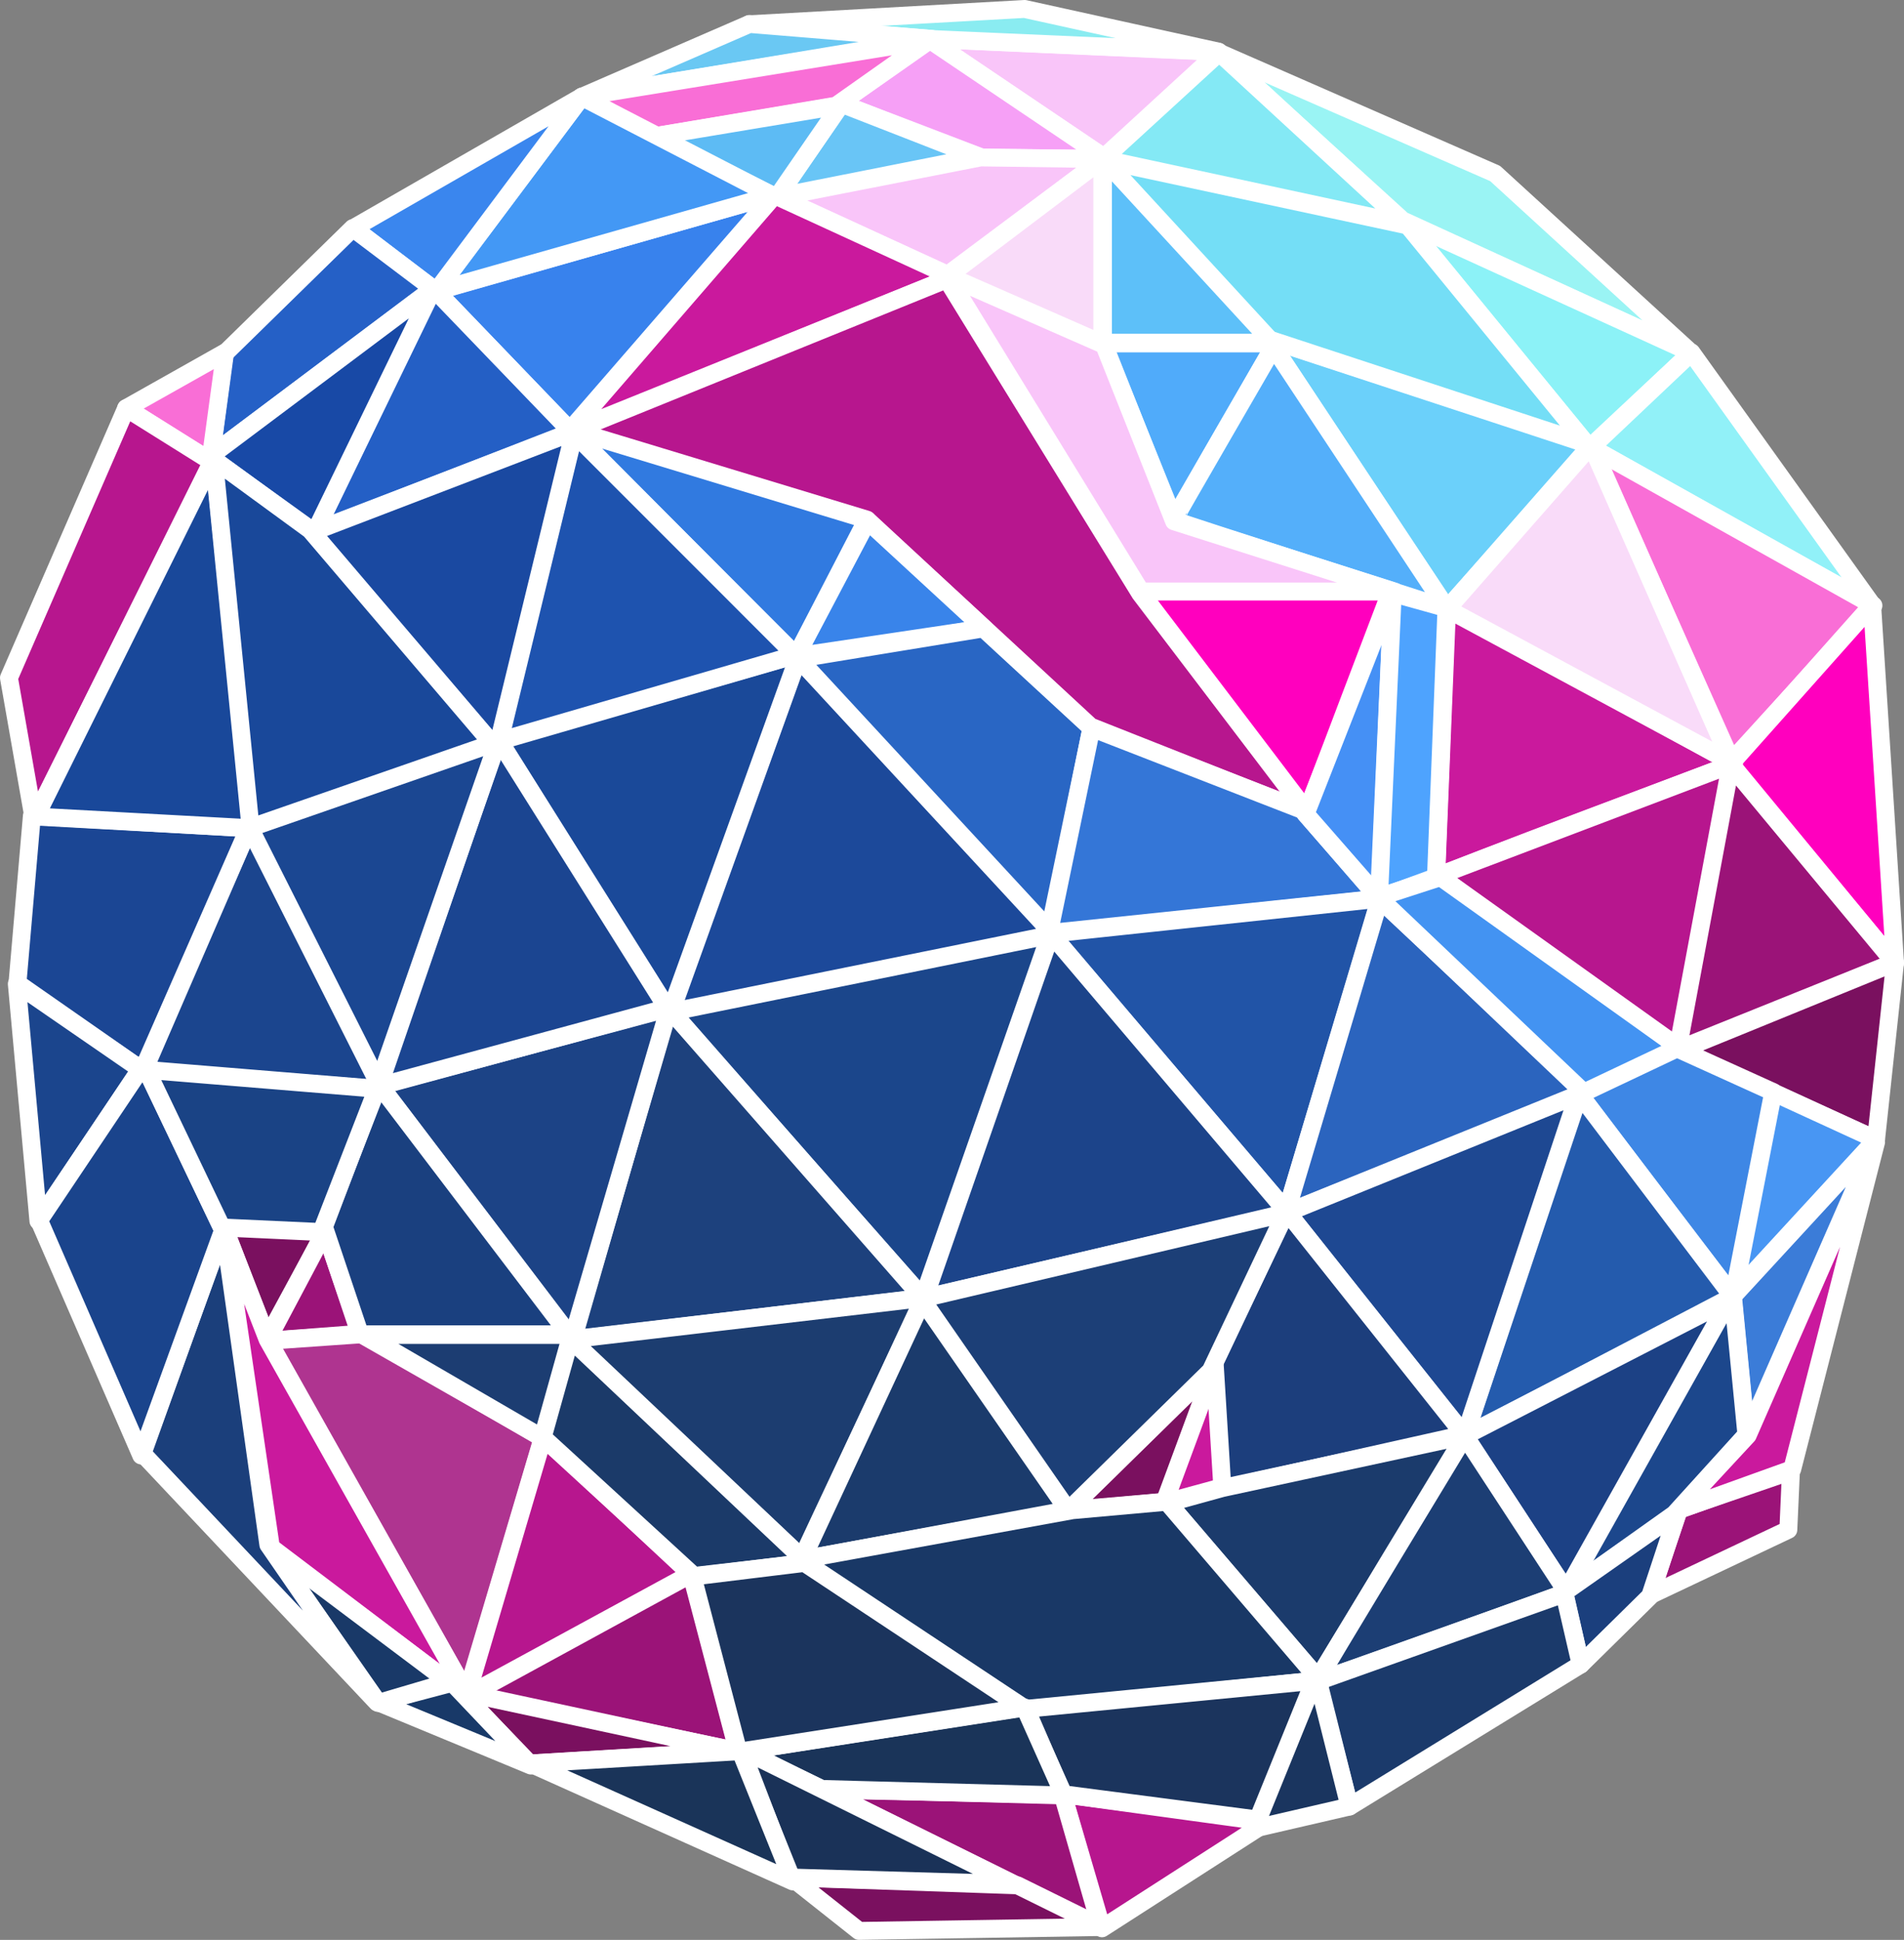<svg xmlns="http://www.w3.org/2000/svg" width="106.333" height="108.325" viewBox="0 0 106.333 108.325"><rect x="0" y="0" width="106.333" height="108.325" fill="#808080" stroke="none"/><defs><style>.a{fill:#9af4f4;}.a,.aa,.ab,.ac,.ad,.ae,.af,.ag,.ah,.ai,.aj,.ak,.al,.am,.an,.ao,.ap,.aq,.ar,.as,.at,.au,.av,.aw,.ax,.ay,.az,.b,.ba,.bb,.bc,.bd,.be,.bf,.bg,.bh,.bi,.bj,.bk,.bl,.bm,.bn,.bo,.bp,.bq,.br,.bs,.bt,.bu,.bv,.bw,.bx,.by,.bz,.c,.ca,.d,.e,.f,.g,.h,.i,.j,.k,.l,.m,.n,.o,.p,.q,.r,.s,.t,.u,.v,.w,.x,.y,.z{stroke:#fff;stroke-linecap:round;stroke-linejoin:round;}.b{fill:#8cf2f7;}.c{fill:#91f1f8;}.d{fill:#6bd0fa;}.e{fill:#74def6;}.f{fill:#84e9f5;}.g{fill:#5dc0f9;}.h{fill:#50abfa;}.i{fill:#54affa;}.j{fill:#f9c5f9;}.k{fill:#8aecf1;}.l{fill:#6ac8f3;}.m{fill:#f6a0f6;}.n{fill:#f96ed6;}.o{fill:#f9dbf9;}.p{fill:#69c5f6;}.q{fill:#5dbbf4;}.r{fill:#ca199d;}.s{fill:#3882ed;}.t{fill:#4398f5;}.u{fill:#3a86ee;}.v{fill:#245fc5;}.w{fill:#2560c6;}.x{fill:#1849a6;}.y{fill:#ff00be;}.z{fill:#b7168e;}.aa{fill:#317ae0;}.ab{fill:#3984ea;}.ac{fill:#2966c4;}.ad{fill:#3476d7;}.ae{fill:#4590f5;}.af{fill:#2154a7;}.ag{fill:#2b64be;}.ah{fill:#1c448a;}.ai{fill:#1b468b;}.aj{fill:#1c499a;}.ak{fill:#1a4999;}.al{fill:#1e53af;}.am{fill:#1d417d;}.an{fill:#1c4386;}.ao{fill:#1b4591;}.ap{fill:#1b4792;}.aq{fill:#1b458e;}.ar{fill:#1a49a1;}.as{fill:#1b4694;}.at{fill:#19489a;}.au{fill:#4ea3fe;}.av{fill:#9b1378;}.aw{fill:#7a105f;}.ax{fill:#4393f2;}.ay{fill:#4896f3;}.az{fill:#3e87e5;}.ba{fill:#245bad;}.bb{fill:#1e4892;}.bc{fill:#3b7cd8;}.bd{fill:#1c478c;}.be{fill:#1c4185;}.bf{fill:#1c3e7c;}.bg{fill:#1b3b6c;}.bh{fill:#1c3e74;}.bi{fill:#af3490;}.bj{fill:#1b3f7d;}.bk{fill:#1c3f77;}.bl{fill:#1b3a6b;}.bm{fill:#1c3d70;}.bn{fill:#193866;}.bo{fill:#1a407f;}.bp{fill:#1c3d72;}.bq{fill:#1b3a69;}.br{fill:#1a355f;}.bs{fill:#1b345d;}.bt{fill:#1a3459;}.bu{fill:#1a3258;}.bv{fill:#183968;}.bw{fill:#193968;}.bx{fill:#1b3f7b;}.by{fill:#1b458d;}.bz{fill:#1a448c;}.ca{fill:#1a4385;}</style></defs><g transform="translate(0.5 0.5)"><path class="a" d="M-444,1130.5l15.507,6.789,10.923,9.989-16.093-7.371Z" transform="translate(511.491 -1128.1)"/><path class="b" d="M-433.713,1159.423l5.684-5.32-16.018-7.313Z" transform="translate(521.978 -1134.91)"/><path class="c" d="M-445.6,1173.437l-10.094-14.093-5.614,5.31Z" transform="translate(549.657 -1140.159)"/><path class="d" d="M-424.716,1173.106l8.174-9.129-18.177-5.946Z" transform="translate(505.032 -1139.61)"/><path class="e" d="M-434.031,1140.875l17.025,3.655,9.966,12.184-17.757-5.837Z" transform="translate(495.128 -1132.437)"/><path class="f" d="M-410.289,1130.563l-6.492,5.946,16.9,3.637Z" transform="translate(477.878 -1128.126)"/><path class="g" d="M-404.094,1151.011h9.473l-9.473-10.292Z" transform="translate(465.191 -1132.372)"/><path class="h" d="M-400.407,1168.307l5.669-9.838h-9.637Z" transform="translate(465.472 -1139.793)"/><path class="i" d="M-405.461,1173.415s-15.227-4.88-15.227-4.934,5.571-9.668,5.571-9.668Z" transform="translate(485.741 -1139.937)"/><path class="j" d="M-398.969,1129.25l9.8,6.619,6.419-5.892Z" transform="translate(450.319 -1127.577)"/><path class="k" d="M-372.71,1128.757l-10.821-2.382-15.4.855,10.442.836Z" transform="translate(440.257 -1126.375)"/><path class="l" d="M-371.569,1131.882l19.547-3.232-10.18-.836Z" transform="translate(403.558 -1126.976)"/><path class="m" d="M-388.2,1132.887l5.029-3.528,9.838,6.637-6.9-.064Z" transform="translate(434.607 -1127.623)"/><path class="n" d="M-371.281,1132.521l19.366-3.146-5.175,3.655-10.149,1.709Z" transform="translate(403.284 -1127.629)"/><path class="j" d="M-378.4,1147.189l8.668-6.474-6.821-.091-11.32,2.219Z" transform="translate(430.813 -1132.333)"/><path class="o" d="M-379.231,1151.1l-8.613-3.782,8.613-6.51Z" transform="translate(440.291 -1132.411)"/><path class="p" d="M-372.434,1135.469l-3.566,5.2,11.21-2.219Z" transform="translate(418.92 -1130.177)"/><path class="q" d="M-362.844,1137.353l6.821,3.419,3.548-5.146Z" transform="translate(398.906 -1130.242)"/><path class="r" d="M-373.531,1157.434l21.341-8.619-9.93-4.564Z" transform="translate(404.875 -1133.848)"/><path class="s" d="M-356.531,1149.6l18.872-5.383-11.411,13.147Z" transform="translate(380.396 -1133.835)"/><path class="t" d="M-348.224,1134.813l-8.119,10.838,18.763-5.328Z" transform="translate(380.208 -1129.903)"/><path class="u" d="M-333.53,1145.668l-4.627-3.528,12.746-7.328Z" transform="translate(357.394 -1129.902)"/><path class="v" d="M-337.187,1166.745l14.319-5.564-7.754-8.056Z" transform="translate(354.286 -1137.559)"/><path class="w" d="M-323.969,1160.1l.75-5.674,7.169-7.019,4.48,3.382Z" transform="translate(335.252 -1135.168)"/><path class="x" d="M-318.08,1166.852l-5.888-4.237,12.49-9.365Z" transform="translate(335.16 -1137.611)"/><path class="n" d="M-304.125,1162.453l5.523-3.11-.823,6.074Z" transform="translate(310.672 -1140.159)"/><path class="j" d="M-404.953,1169.624h14.178L-403.1,1165.7l-3.908-9.852-8.755-3.843Z" transform="translate(468.17 -1137.089)"/><path class="y" d="M-406,1194.6c.021-.17,4.655-12.315,4.655-12.315h-14.008Z" transform="translate(478.51 -1149.752)"/><path class="z" d="M-378.4,1177.292l12.055,4.77-9.279-12.2-10.8-17.548-20.884,8.474,16.458,4.983Z" transform="translate(438.803 -1137.219)"/><path class="aa" d="M-352.794,1179.406l-12.581-12.656,16.531,5.019Z" transform="translate(396.756 -1143.255)"/><path class="ab" d="M-366.066,1181.5l-6.51-6-3.987,7.565Z" transform="translate(420.525 -1146.914)"/><path class="ac" d="M-372.658,1202.8l2.3-11.42-6.035-5.564-10.424,1.709Z" transform="translate(430.811 -1151.226)"/><path class="ad" d="M-395.817,1204.9l-4.279-4.946-11.777-4.582-2.377,11.456Z" transform="translate(472.33 -1155.224)"/><path class="ae" d="M-410.7,1182.313l-.731,17.13-4.133-4.728Z" transform="translate(487.979 -1149.762)"/><path class="af" d="M-401.172,1229.207l5.23-17.457-18.433,1.964Z" transform="translate(472.528 -1162.07)"/><path class="ag" d="M-417.262,1222.614l-11.539-10.8-5.23,17.53Z" transform="translate(505.351 -1162.096)"/><path class="ah" d="M-405.562,1235.455l20.3-4.728-13.24-15.6Z" transform="translate(456.693 -1163.481)"/><path class="ai" d="M-382.875,1219.453l14.118,16,7.1-20.33Z" transform="translate(419.815 -1163.481)"/><path class="aj" d="M-376.092,1188.688l-7.1,19.748,21.359-4.328Z" transform="translate(420.164 -1152.427)"/><path class="ak" d="M-358.937,1193.087l16.788-4.837-7.242,20.076Z" transform="translate(386.295 -1152.245)"/><path class="al" d="M-354.393,1167.125l-4.169,17.166,16.531-4.8Z" transform="translate(385.956 -1143.412)"/><path class="am" d="M-370.687,1240.762l5.34-18.512,14.191,16.184Z" transform="translate(402.178 -1166.46)"/><path class="an" d="M-346.5,1226.578l16.166-4.328-5.413,18.512Z" transform="translate(367.201 -1166.46)"/><path class="ao" d="M-339.656,1196.438l-6.656,19.385,16.093-4.364Z" transform="translate(366.977 -1155.668)"/><path class="ap" d="M-330.187,1201.436l13.9-4.873-6.693,19.239Z" transform="translate(343.61 -1155.72)"/><path class="aq" d="M-319.062,1218.477l13.276,1.055-7.388-14.657Z" transform="translate(326.597 -1159.196)"/><path class="z" d="M-301.548,1187.673l-1.39-7.928,6.547-15.057,4.828,3.019Z" transform="translate(302.938 -1142.393)"/><path class="ar" d="M-337.437,1172.575l10.387,12.111,4.316-17.748Z" transform="translate(354.298 -1143.334)"/><path class="as" d="M-306.375,1213.159l6.986,4.873,5.925-13.529-12.106-.691Z" transform="translate(306.85 -1158.751)"/><path class="at" d="M-296.739,1169.438l2.121,20.694-12.069-.655Z" transform="translate(308.187 -1144.379)"/><path class="at" d="M-329.625,1169.625l5.376,3.928,10.168,11.929-13.5,4.692Z" transform="translate(341.073 -1144.458)"/><path class="n" d="M-453.638,1185.993l7.927-8.692-15.727-8.8Z" transform="translate(549.837 -1143.987)"/><path class="y" d="M-454.32,1203.565l-1.28-20-7.9,8.874Z" transform="translate(559.653 -1150.285)"/><path class="r" d="M-448.125,1198.879c.027-.182,16.632-6.365,16.632-6.365l-16.019-8.765Z" transform="translate(527.829 -1150.363)"/><path class="au" d="M-417.506,1198.294l-3.182,1.164.768-17.021,3,.837Z" transform="translate(497.201 -1149.814)"/><path class="z" d="M-434.379,1214.768l2.889-15.893-16.385,6.219Z" transform="translate(527.68 -1156.687)"/><path class="av" d="M-451.331,1209.957l-12.106,4.873,2.962-15.893Z" transform="translate(556.628 -1156.713)"/><path class="aw" d="M-452.528,1227.767l1.061-9.892-12.033,4.91Z" transform="translate(556.8 -1164.631)"/><path class="ax" d="M-426.139,1219.253l-5.34,2.509L-443,1210.815l3.475-1.127Z" transform="translate(519.476 -1161.208)"/><path class="ay" d="M-461.687,1241.587c0-.582,2.158-11.274,2.158-11.274l5.779,2.655Z" transform="translate(558.024 -1169.831)"/><path class="az" d="M-451.875,1228.707l8.595,11.274,2.231-11.42-5.376-2.437Z" transform="translate(539.58 -1168.08)"/><path class="ba" d="M-448,1249.63l6.4-19.13,8.558,11.311Z" transform="translate(529.304 -1169.909)"/><path class="bb" d="M-433.25,1237.145l9.912,12.475,6.327-19.057Z" transform="translate(504.643 -1169.935)"/><path class="bc" d="M-453.652,1235.063l-7.205,16.475-.768-7.819Z" transform="translate(557.888 -1171.817)"/><path class="av" d="M-453.562,1273.6c.073-.364,1.573-4.764,1.573-4.764l6.254-2.146-.146,3.273Z" transform="translate(545.254 -1185.039)"/><path class="r" d="M-450.642,1235.125l-4.681,18.257-6.364,2.291,3.877-4.182Z" transform="translate(554.915 -1171.843)"/><path class="bd" d="M-449.312,1266.246c0-.146,9.29-16.621,9.29-16.621l.768,7.892-4.023,4.437Z" transform="translate(536.286 -1177.905)"/><path class="be" d="M-442.019,1266.507l-5.669-8.656,14.776-7.6Z" transform="translate(528.992 -1178.167)"/><path class="aw" d="M-390.4,1256.563l-2.78,7.6-5.45.473Z" transform="translate(457.765 -1180.806)"/><path class="r" d="M-396.109,1263.3l-.475-6.8-2.853,7.71Z" transform="translate(463.954 -1180.78)"/><path class="bf" d="M-408.44,1254.225l-13.5,3.019-.439-7.092,4.023-8.4Z" transform="translate(489.708 -1174.613)"/><path class="bg" d="M-414.25,1276.816c.256-.436,8.3-13.566,8.3-13.566l-13.642,2.946-3.036.837Z" transform="translate(487.361 -1183.602)"/><path class="bh" d="M-418.253,1272.041s-13.935,5.055-13.935,4.946,8.229-13.675,8.229-13.675Z" transform="translate(505.263 -1183.628)"/><path class="aw" d="M-308.018,1243.5l-5.669-.255,2.414,6.255Z" transform="translate(325.684 -1175.24)"/><path class="av" d="M-311.858,1249.371c-.219-.4-2.012-5.746-2.012-5.746l-3.255,6.146Z" transform="translate(331.535 -1175.397)"/><path class="bi" d="M-319.076,1259.345l-4.243,14.293-11.119-19.712,5.23-.364Z" transform="translate(348.884 -1179.552)"/><path class="z" d="M-336.054,1271.049l-8.229-7.674-4.279,14.475Z" transform="translate(374.128 -1183.654)"/><path class="av" d="M-338.067,1286.455l-2.6-9.892-12.4,6.765Z" transform="translate(378.774 -1189.168)"/><path class="r" d="M-324.742,1261.143l-2.633-17.893,2.45,6.292,11.228,19.967Z" transform="translate(339.371 -1175.24)"/><path class="aw" d="M-349.1,1291.875l11.557-.691-15.4-3.31Z" transform="translate(378.174 -1193.897)"/><path class="z" d="M-392.151,1299.251l-11.411-1.564,2.194,7.492Z" transform="translate(462.41 -1198)"/><path class="av" d="M-387.687,1297.25l13.386.291,2.121,7.383Z" transform="translate(433.149 -1197.817)"/><path class="aw" d="M-387.812,1305.688l12.618.436,4.718,2.328-13.569.218Z" transform="translate(431.519 -1201.345)"/><path class="bj" d="M-436.423,1270.688l-6.327,4.437.914,4.037,3.877-3.819Z" transform="translate(529.613 -1186.711)"/><path class="bk" d="M-405.312,1246.738l8.229,11.856,8.01-7.856,4.169-8.8Z" transform="translate(456.187 -1174.691)"/><path class="bl" d="M-431.708,1290.33l-1.792-6.983,13.788-4.91.914,3.964Z" transform="translate(506.575 -1189.952)"/><path class="bm" d="M-357.891,1264.611c.073-.219,6.839-14.548,6.839-14.548l-19.823,2.328Z" transform="translate(402.182 -1178.088)"/><path class="bg" d="M-369.713,1262.023l-14.849,2.764,6.73-14.475Z" transform="translate(428.854 -1178.193)"/><path class="bn" d="M-395.908,1281.263l-12.655-8.4,15.178-2.764,5.267-.473,8.522,9.965Z" transform="translate(452.781 -1186.267)"/><path class="bo" d="M-323.259,1243.5h-11.667l-2.012-6,3.036-8Z" transform="translate(354.53 -1169.491)"/><path class="bp" d="M-327.3,1259.408l1.609-5.783H-337.25Z" transform="translate(357.146 -1179.578)"/><path class="bq" d="M-358.151,1254l-1.536,5.492,8.449,7.747,6.327-.727Z" transform="translate(389.495 -1179.734)"/><path class="br" d="M-406.1,1293.518l-5.34,1.237,3.475-8.692Z" transform="translate(480.965 -1193.14)"/><path class="bs" d="M-406.014,1293.141l-2.048-4.764,16.093-1.564-3.145,7.747Z" transform="translate(464.862 -1193.453)"/><path class="bt" d="M-384.187,1291.812c.256-.036,15.727-2.437,15.727-2.437l2.194,4.91-13.532-.364Z" transform="translate(425.187 -1194.525)"/><path class="bu" d="M-379.375,1293.375l2.743,7.165,12.472.364Z" transform="translate(420.265 -1196.197)"/><path class="bs" d="M-374,1275.5l-6.254.764,2.56,9.783,15.873-2.473Z" transform="translate(418.433 -1188.724)"/><path class="bt" d="M-358.312,1294.253l14.666,6.583-2.926-7.274Z" transform="translate(387.425 -1196.275)"/><path class="bv" d="M-324.791,1291.619l-8.522-3.528,4.133-1.091Z" transform="translate(353.94 -1193.531)"/><path class="bw" d="M-319.429,1282.692l3.95-1.164L-325.5,1274Z" transform="translate(340.056 -1188.096)"/><path class="bx" d="M-305.531,1269.8l-13.094-13.893,4.535-12.656L-311.6,1261Z" transform="translate(326.086 -1175.24)"/><path class="by" d="M-296.062,1219.938l1.207,13.238,5.706-8.474Z" transform="translate(296.501 -1165.493)"/><path class="bz" d="M-298.232,1249.483l-5.706-13.129,5.852-8.729,4.425,9.274Z" transform="translate(305.62 -1168.707)"/><path class="ca" d="M-305.751,1229.242l-12.874-1.055,4.206,8.8,5.559.255Z" transform="translate(326.306 -1168.943)"/><path class="o" d="M2874.016,725.283l-7.8-17.7-8.046,9.165Z" transform="translate(-2777.85 -683.24)"/></g></svg>